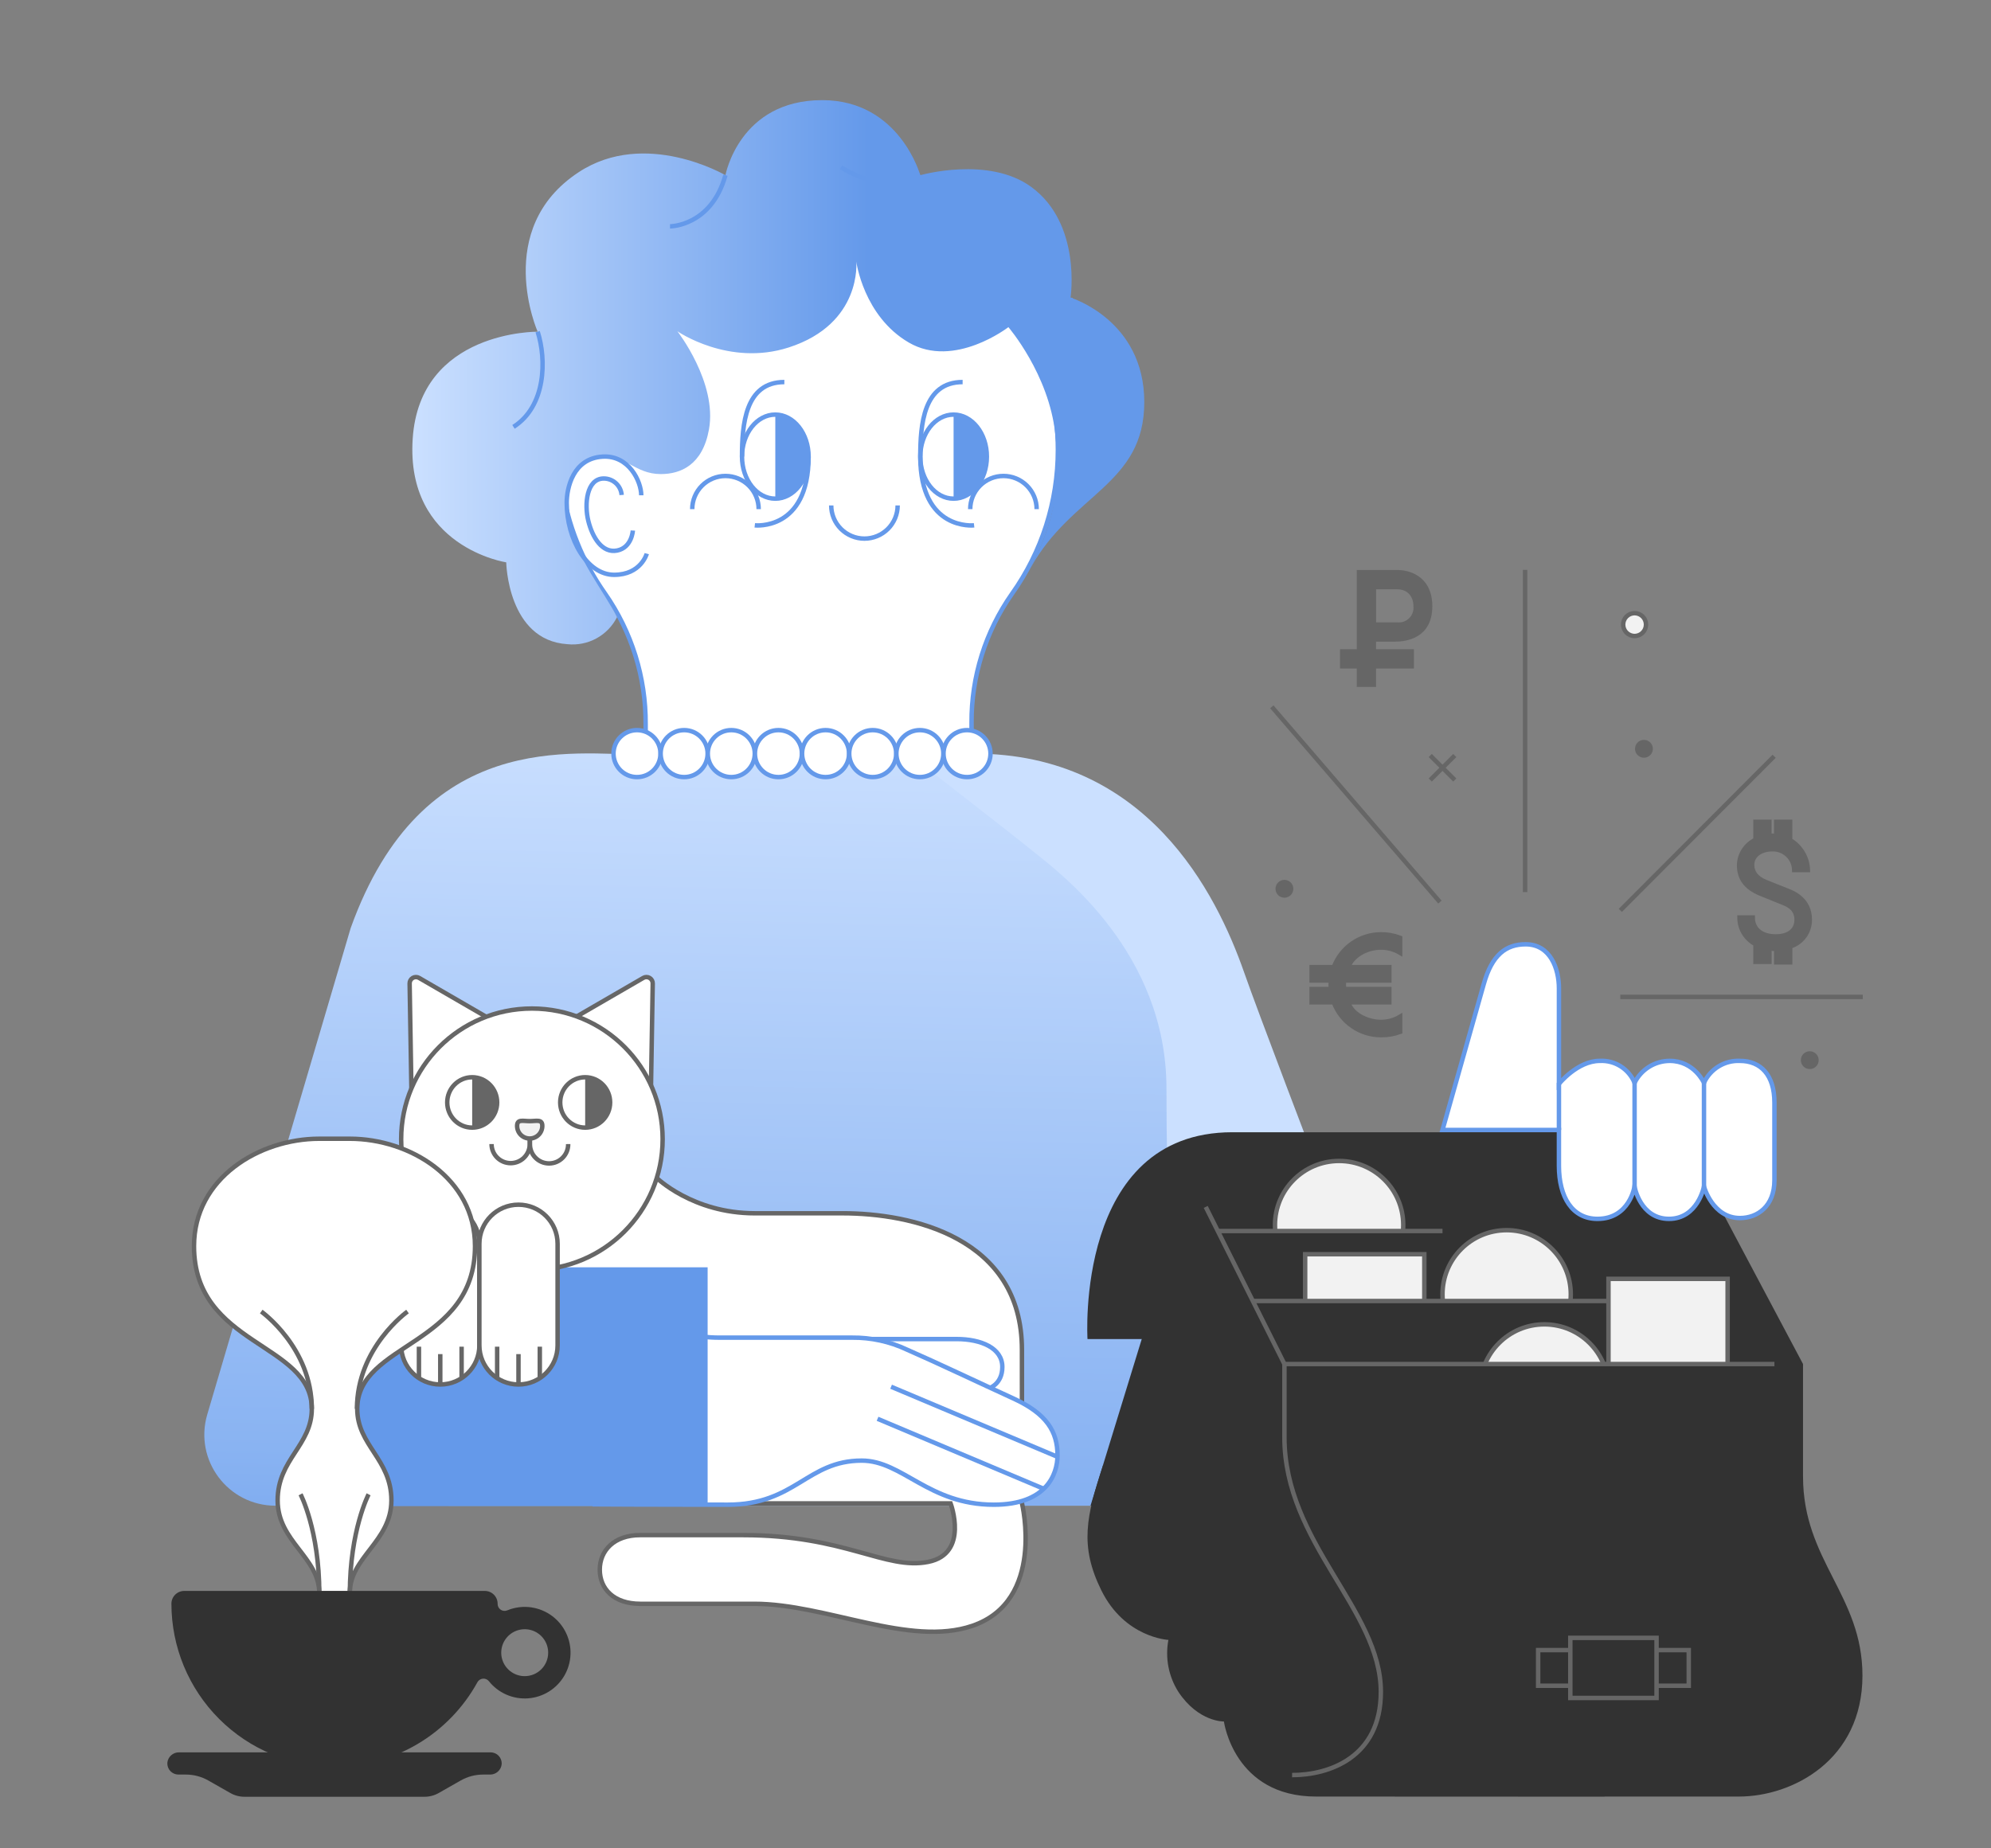 <svg width="448" height="416" viewBox="0 0 448 416" fill="none" xmlns="http://www.w3.org/2000/svg">
<rect x="0" y="0" width="448" height="416" fill="#808080" stroke="none"/>
<path d="M238.536 338.883H325.65C325.65 338.883 286.172 236.637 279.941 218.84C273.71 201.044 258.042 169.611 219.108 169.611H144.779C104.739 169.611 86.914 183.516 79.48 213.907C75.901 228.541 67.977 258.821 60.822 285.909C59.173 292.156 58.981 298.698 60.26 305.031C61.539 311.363 64.255 317.318 68.2 322.436C72.144 327.554 77.211 331.698 83.01 334.55C88.809 337.401 95.186 338.884 101.649 338.883H238.536V304.324C238.536 280.114 258.096 264.522 258.096 239.543C258.096 208.929 232.578 193.722 232.578 193.722" fill="#CBE0FF"/>
<path d="M46.635 318.36C43.614 328.609 51.297 338.883 61.983 338.883H263.482V304.324C263.482 280.114 262.468 269.949 262.468 244.97C262.468 214.356 238.536 196.527 232.885 191.936C227.143 187.27 204.644 169.843 204.644 169.843H144.779C128.939 169.843 95.1 163.759 78.905 208.882" fill="url(#paint0_linear)"/>
<path d="M229.96 338.363C229.96 323.419 229.947 329.233 229.947 303.8C229.947 278.367 204.923 273.069 189.63 273.069H169.834C155.8 273.069 147.649 265 147.649 265L119.684 279.171L127.846 338.363H213.896C213.896 338.363 218.123 349.654 208.888 351.52C199.275 353.463 190.174 345.505 167.288 345.505H143.994C138.204 345.505 134.959 348.992 134.959 353.279C134.959 357.567 138.083 360.962 144.08 360.962H169.74C185.822 360.962 204.711 370.728 218.778 365.922C235.285 360.286 229.96 338.363 229.96 338.363Z" fill="white" stroke="#666666" stroke-miterlimit="10"/>
<path d="M238.036 101.217V101.217C238.055 112.844 234.44 124.186 227.698 133.659L227.696 133.661C221.73 142.158 218.554 152.298 218.608 162.679C218.608 162.68 218.608 162.68 218.608 162.681L218.608 169.111H145.279V162.994C145.345 152.479 142.149 142.202 136.132 133.577L136.13 133.575C131.04 126.373 127.722 118.073 126.443 109.349C125.164 100.625 125.962 91.722 128.77 83.364C131.579 75.006 136.32 67.427 142.609 61.244C148.897 55.061 156.555 50.448 164.962 47.778C173.368 45.109 182.286 44.459 190.991 45.881C199.696 47.304 207.943 50.758 215.062 55.964C222.181 61.17 227.971 67.981 231.963 75.844C235.955 83.706 238.035 92.399 238.036 101.217Z" fill="white" stroke="#6499EA"/>
<path d="M174.453 112.234C178.59 112.234 181.944 107.998 181.944 102.772C181.944 97.547 178.59 93.311 174.453 93.311C170.316 93.311 166.962 97.547 166.962 102.772C166.962 107.998 170.316 112.234 174.453 112.234Z" stroke="#6499EA" stroke-miterlimit="10"/>
<path fill-rule="evenodd" clip-rule="evenodd" d="M174.453 93.311C178.59 93.311 181.944 97.547 181.944 102.772C181.944 107.998 178.59 112.235 174.453 112.235V93.311Z" fill="#6499EA"/>
<path d="M214.567 112.234C218.705 112.234 222.058 107.998 222.058 102.772C222.058 97.547 218.705 93.311 214.567 93.311C210.43 93.311 207.077 97.547 207.077 102.772C207.077 107.998 210.43 112.234 214.567 112.234Z" stroke="#6499EA" stroke-miterlimit="10"/>
<path fill-rule="evenodd" clip-rule="evenodd" d="M214.568 93.311C218.704 93.311 222.058 97.547 222.058 102.772C222.058 107.998 218.704 112.235 214.568 112.235V93.311Z" fill="#6499EA"/>
<path fill-rule="evenodd" clip-rule="evenodd" d="M138.837 138.901C137.813 140.929 136.195 142.598 134.198 143.685C132.202 144.771 129.922 145.224 127.662 144.984C114.211 144.11 113.907 126.565 113.907 126.565C113.907 126.565 91.256 123.158 92.861 98.745C94.465 74.332 120.979 74.655 120.979 74.655C120.979 74.655 110.756 51.534 130.214 38.754C145.213 28.903 163.233 39.432 163.233 39.432C163.233 39.432 166.347 22.538 185.006 22.538C202.403 22.538 207.075 39.432 207.075 39.432C207.075 39.432 222.434 35.034 232.067 42.088C243.415 50.396 240.889 66.984 240.889 66.984C240.889 66.984 257.477 71.988 257.477 90.498C257.477 109.127 241.227 111.02 231.893 127.813C237.89 116.194 238.532 107.83 237.45 97.67C236.018 84.218 226.902 73.628 226.902 73.628C226.902 73.628 214.738 83.052 204.514 77.107C194.29 71.163 192.675 58.877 192.675 58.877C192.675 58.877 194.038 72.842 177.493 78.194C163.962 82.57 152.421 74.553 152.421 74.553C152.421 74.553 161.428 86.101 159.529 96.645C158.081 104.686 153.139 106.699 148.685 106.699C142.765 106.699 140.803 102.198 135.051 102.969C128.558 103.84 126.416 110.097 127.623 116.449C129.292 125.15 136.394 133.833 138.837 138.901Z" fill="url(#paint1_linear)"/>
<path d="M169.834 118.238C169.834 118.238 181.944 119.598 181.944 102.774" stroke="#6499EA" stroke-miterlimit="10"/>
<path d="M219.187 118.238C219.187 118.238 207.077 119.598 207.077 102.774" stroke="#6499EA" stroke-miterlimit="10"/>
<path d="M155.761 114.598C155.761 112.617 156.549 110.716 157.951 109.315C159.352 107.913 161.254 107.126 163.236 107.126C165.219 107.126 167.12 107.913 168.522 109.315C169.924 110.716 170.711 112.617 170.711 114.598" stroke="#6499EA" stroke-miterlimit="10"/>
<path d="M218.313 114.598C218.313 112.617 219.101 110.716 220.503 109.315C221.905 107.913 223.806 107.126 225.788 107.126C227.771 107.126 229.672 107.913 231.074 109.315C232.476 110.716 233.263 112.617 233.263 114.598" stroke="#6499EA" stroke-miterlimit="10"/>
<path d="M201.984 113.751C201.984 115.733 201.196 117.633 199.794 119.035C198.392 120.436 196.491 121.223 194.509 121.223C192.526 121.223 190.625 120.436 189.223 119.035C187.821 117.633 187.034 115.733 187.034 113.751" stroke="#6499EA" stroke-miterlimit="10"/>
<path d="M166.962 102.772C166.962 95.579 167.663 85.989 176.49 85.989" stroke="#6499EA" stroke-miterlimit="10"/>
<path d="M207.077 102.772C207.077 95.579 207.779 85.989 216.604 85.989" stroke="#6499EA" stroke-miterlimit="10"/>
<path d="M143.332 174.895C146.251 174.895 148.618 172.529 148.618 169.611C148.618 166.693 146.251 164.328 143.332 164.328C140.413 164.328 138.047 166.693 138.047 169.611C138.047 172.529 140.413 174.895 143.332 174.895Z" fill="white" stroke="#6499EA" stroke-miterlimit="10"/>
<path d="M153.94 174.895C156.859 174.895 159.226 172.529 159.226 169.611C159.226 166.693 156.859 164.328 153.94 164.328C151.021 164.328 148.655 166.693 148.655 169.611C148.655 172.529 151.021 174.895 153.94 174.895Z" fill="white" stroke="#6499EA" stroke-miterlimit="10"/>
<path d="M164.548 174.895C167.467 174.895 169.834 172.529 169.834 169.611C169.834 166.693 167.467 164.328 164.548 164.328C161.629 164.328 159.263 166.693 159.263 169.611C159.263 172.529 161.629 174.895 164.548 174.895Z" fill="white" stroke="#6499EA" stroke-miterlimit="10"/>
<path d="M175.156 174.895C178.075 174.895 180.442 172.529 180.442 169.611C180.442 166.693 178.075 164.328 175.156 164.328C172.237 164.328 169.871 166.693 169.871 169.611C169.871 172.529 172.237 174.895 175.156 174.895Z" fill="white" stroke="#6499EA" stroke-miterlimit="10"/>
<path d="M185.764 174.895C188.683 174.895 191.05 172.529 191.05 169.611C191.05 166.693 188.683 164.328 185.764 164.328C182.845 164.328 180.479 166.693 180.479 169.611C180.479 172.529 182.845 174.895 185.764 174.895Z" fill="white" stroke="#6499EA" stroke-miterlimit="10"/>
<path d="M196.372 174.895C199.291 174.895 201.658 172.529 201.658 169.611C201.658 166.693 199.291 164.328 196.372 164.328C193.453 164.328 191.087 166.693 191.087 169.611C191.087 172.529 193.453 174.895 196.372 174.895Z" fill="white" stroke="#6499EA" stroke-miterlimit="10"/>
<path d="M206.98 174.895C209.899 174.895 212.266 172.529 212.266 169.611C212.266 166.693 209.899 164.328 206.98 164.328C204.061 164.328 201.695 166.693 201.695 169.611C201.695 172.529 204.061 174.895 206.98 174.895Z" fill="white" stroke="#6499EA" stroke-miterlimit="10"/>
<path d="M217.588 174.895C220.507 174.895 222.874 172.529 222.874 169.611C222.874 166.693 220.507 164.328 217.588 164.328C214.669 164.328 212.303 166.693 212.303 169.611C212.303 172.529 214.669 174.895 217.588 174.895Z" fill="white" stroke="#6499EA" stroke-miterlimit="10"/>
<path d="M189.247 37.623C191.84 39.37 194.824 40.449 197.934 40.765C201.045 41.08 204.185 40.623 207.076 39.432" stroke="#6499EA" stroke-miterlimit="10"/>
<path d="M120.979 74.655C122.993 80.928 122.867 91.405 115.543 96.075" stroke="#6499EA" stroke-miterlimit="10"/>
<path d="M150.763 50.945C150.763 50.945 160.036 50.945 163.235 39.434" stroke="#6499EA" stroke-miterlimit="10"/>
<path fill-rule="evenodd" clip-rule="evenodd" d="M185.606 301.375H215.222C220.769 301.375 225.537 303.4 225.537 307.665C225.537 311.617 222.443 312.492 222.443 312.492" fill="white"/>
<path d="M185.606 301.375H215.222C220.769 301.375 225.537 303.4 225.537 307.665C225.537 311.617 222.443 312.492 222.443 312.492" stroke="#6499EA" stroke-miterlimit="10"/>
<path fill-rule="evenodd" clip-rule="evenodd" d="M133.338 338.57C133.338 338.57 148.535 338.658 163.75 338.658C178.964 338.658 181.586 328.735 193.899 328.735C203.076 328.735 208.942 338.658 223.628 338.658C235.428 338.658 237.952 331.845 237.952 327.564C237.952 322.213 235.537 318.189 227.999 314.74C220.179 311.165 210.796 306.687 204.019 303.733C200.18 301.929 195.982 301.014 191.74 301.058H161.886C151.022 301.058 147.833 296 147.833 296" fill="white"/>
<path d="M133.338 338.57C133.338 338.57 148.535 338.658 163.75 338.658C178.964 338.658 181.586 328.735 193.899 328.735C203.076 328.735 208.942 338.658 223.628 338.658C235.428 338.658 237.952 331.845 237.952 327.564C237.952 322.213 235.537 318.189 227.999 314.74C220.179 311.165 210.796 306.687 204.019 303.733C200.18 301.929 195.982 301.014 191.74 301.058H161.886C151.022 301.058 147.833 296 147.833 296" stroke="#6499EA" stroke-miterlimit="10"/>
<path d="M200.504 312.104L237.952 327.881" stroke="#6499EA" stroke-miterlimit="10"/>
<path d="M197.459 319.322L234.908 335.101" stroke="#6499EA" stroke-miterlimit="10"/>
<path d="M64.818 285.231H159.226V338.974H85" fill="url(#paint2_linear)"/>
<path d="M110.388 394.393H40.292C39.635 394.381 38.997 394.618 38.507 395.057C38.017 395.496 37.712 396.104 37.653 396.759C37.635 397.098 37.686 397.438 37.803 397.757C37.92 398.076 38.101 398.367 38.335 398.614C38.569 398.861 38.85 399.057 39.163 399.191C39.475 399.325 39.811 399.395 40.151 399.394H41.823C43.595 399.395 45.336 399.856 46.876 400.732L51.836 403.556C52.803 404.105 53.897 404.393 55.009 404.391H95.526C96.638 404.393 97.731 404.105 98.699 403.556L103.657 400.733C105.197 399.857 106.938 399.396 108.71 399.395H110.25C110.908 399.408 111.546 399.171 112.035 398.732C112.525 398.293 112.83 397.684 112.889 397.029C112.908 396.69 112.857 396.35 112.739 396.031C112.622 395.712 112.441 395.42 112.207 395.173C111.973 394.926 111.691 394.73 111.378 394.596C111.065 394.461 110.729 394.393 110.388 394.393Z" fill="#323232"/>
<path d="M144.29 111.478C144.29 108.4 141.554 102.43 135.61 102.772C128.898 103.16 127.519 109.883 127.519 113.169C127.519 121.393 132.122 129.372 138.183 129.372C144.244 129.372 145.535 124.602 145.535 124.602" stroke="#6499EA" stroke-miterlimit="10"/>
<path d="M142.399 119.404C142.399 119.404 142.191 123.259 138.849 123.908C135.507 124.557 133.307 120.998 132.372 117.214C131.451 113.482 131.988 107.694 135.859 107.694C136.874 107.693 137.852 108.075 138.597 108.763C139.343 109.452 139.801 110.396 139.881 111.407" stroke="#6499EA" stroke-miterlimit="10"/>
<path d="M92.569 244.97L92.172 221.343C92.168 221.092 92.23 220.845 92.353 220.626C92.476 220.408 92.654 220.226 92.871 220.099C93.087 219.972 93.333 219.905 93.584 219.904C93.835 219.903 94.081 219.969 94.298 220.094L109.823 229.09" fill="white"/>
<path d="M92.569 244.97L92.172 221.343C92.168 221.092 92.23 220.845 92.353 220.626C92.476 220.408 92.654 220.226 92.871 220.099C93.087 219.972 93.333 219.905 93.584 219.904C93.835 219.903 94.081 219.969 94.298 220.094L109.823 229.09" stroke="#666666" stroke-miterlimit="10"/>
<path d="M146.475 244.971L146.872 221.343C146.876 221.092 146.814 220.845 146.691 220.626C146.568 220.407 146.39 220.225 146.173 220.098C145.957 219.971 145.711 219.904 145.46 219.903C145.209 219.903 144.963 219.969 144.746 220.094L129.222 229.09" fill="white"/>
<path d="M146.475 244.971L146.872 221.343C146.876 221.092 146.814 220.845 146.691 220.626C146.568 220.407 146.39 220.225 146.173 220.098C145.957 219.971 145.711 219.904 145.46 219.903C145.209 219.903 144.963 219.969 144.746 220.094L129.222 229.09" stroke="#666666" stroke-miterlimit="10"/>
<path d="M119.684 285.802C135.931 285.802 149.102 272.636 149.102 256.394C149.102 240.153 135.931 226.986 119.684 226.986C103.437 226.986 90.266 240.153 90.266 256.394C90.266 272.636 103.437 285.802 119.684 285.802Z" fill="white" stroke="#666666" stroke-miterlimit="10"/>
<path d="M131.67 253.79C134.773 253.79 137.288 251.251 137.288 248.12C137.288 244.989 134.773 242.45 131.67 242.45C128.568 242.45 126.052 244.989 126.052 248.12C126.052 251.251 128.568 253.79 131.67 253.79Z" fill="white" stroke="#666666" stroke-miterlimit="10"/>
<path fill-rule="evenodd" clip-rule="evenodd" d="M131.67 242.449C133.162 242.468 134.586 243.074 135.634 244.135C136.683 245.197 137.27 246.628 137.27 248.119C137.27 249.611 136.683 251.042 135.634 252.103C134.586 253.165 133.162 253.771 131.67 253.79V242.449Z" fill="#666666"/>
<path d="M106.248 253.79C109.35 253.79 111.866 251.251 111.866 248.12C111.866 244.989 109.35 242.45 106.248 242.45C103.145 242.45 100.63 244.989 100.63 248.12C100.63 251.251 103.145 253.79 106.248 253.79Z" fill="white" stroke="#666666" stroke-miterlimit="10"/>
<path fill-rule="evenodd" clip-rule="evenodd" d="M106.248 242.449C107.74 242.468 109.164 243.074 110.212 244.135C111.26 245.197 111.848 246.628 111.848 248.119C111.848 249.611 111.26 251.042 110.212 252.103C109.164 253.165 107.74 253.771 106.248 253.79V242.449Z" fill="#666666"/>
<path fill-rule="evenodd" clip-rule="evenodd" d="M122.027 253.406C122.027 254.159 121.728 254.88 121.196 255.412C120.664 255.944 119.943 256.242 119.19 256.242C118.438 256.242 117.716 255.944 117.184 255.412C116.652 254.88 116.354 254.159 116.354 253.406C116.354 251.84 117.623 252.328 119.19 252.328C120.758 252.328 122.027 251.84 122.027 253.406Z" fill="#F2F2F2" stroke="#666666" stroke-miterlimit="10"/>
<path d="M110.605 257.489C110.605 258.629 111.058 259.722 111.864 260.528C112.67 261.334 113.764 261.787 114.904 261.787C116.044 261.787 117.138 261.334 117.944 260.528C118.75 259.722 119.203 258.629 119.203 257.489V255.964" stroke="#666666" stroke-miterlimit="10"/>
<path d="M127.846 257.489C127.855 258.059 127.75 258.624 127.537 259.153C127.325 259.682 127.01 260.163 126.61 260.569C126.21 260.975 125.733 261.297 125.207 261.517C124.682 261.737 124.117 261.85 123.548 261.85C122.978 261.85 122.413 261.737 121.888 261.517C121.362 261.297 120.885 260.975 120.485 260.569C120.085 260.163 119.77 259.682 119.558 259.153C119.345 258.624 119.24 258.059 119.249 257.489V255.964" stroke="#666666" stroke-miterlimit="10"/>
<path d="M107.865 279.932C107.865 275.073 103.926 271.135 99.066 271.135C94.206 271.135 90.266 275.073 90.266 279.932V302.803C90.266 307.661 94.206 311.6 99.066 311.6C103.926 311.6 107.865 307.661 107.865 302.803V279.932Z" fill="white" stroke="#666666" stroke-miterlimit="10"/>
<path d="M99.065 304.764V311.6" stroke="#666666" stroke-miterlimit="10"/>
<path d="M94.267 303.093V309.929" stroke="#666666" stroke-miterlimit="10"/>
<path d="M103.865 303.093V309.929" stroke="#666666" stroke-miterlimit="10"/>
<path d="M125.465 279.932C125.465 275.073 121.525 271.135 116.665 271.135C111.805 271.135 107.865 275.073 107.865 279.932V302.803C107.865 307.661 111.805 311.6 116.665 311.6C121.525 311.6 125.465 307.661 125.465 302.803V279.932Z" fill="white" stroke="#666666" stroke-miterlimit="10"/>
<path d="M116.665 304.764V311.6" stroke="#666666" stroke-miterlimit="10"/>
<path d="M111.866 303.093V309.929" stroke="#666666" stroke-miterlimit="10"/>
<path d="M121.464 303.093V309.929" stroke="#666666" stroke-miterlimit="10"/>
<path d="M78.694 358.589C78.694 350.447 88.067 346.957 88.067 337.684C88.067 328.412 80.382 325.339 80.382 317.072C80.382 302.139 106.884 302.978 106.884 280.459C106.884 265.18 92.213 256.291 78.694 256.291H71.845C58.33 256.291 43.656 265.18 43.656 280.459C43.656 302.978 70.158 302.139 70.158 317.072C70.158 325.339 62.472 328.412 62.472 337.684C62.472 346.957 71.845 350.447 71.845 358.589H78.694Z" fill="white" stroke="#666666" stroke-miterlimit="10"/>
<path d="M58.781 295.185C58.781 295.185 70.158 303.261 70.158 317.072" stroke="#666666" stroke-miterlimit="10"/>
<path d="M91.697 295.185C91.697 295.185 80.32 303.261 80.32 317.072" stroke="#666666" stroke-miterlimit="10"/>
<path d="M67.629 336.318C67.629 336.318 71.846 344.406 71.846 358.589" stroke="#666666" stroke-miterlimit="10"/>
<path d="M82.941 336.318C82.941 336.318 78.723 344.406 78.723 358.589" stroke="#666666" stroke-miterlimit="10"/>
<path d="M273.625 301.375H244.701C244.701 301.375 241.778 254.829 277.307 254.829H360.391L360.597 279.448L273.625 301.375Z" fill="#323232"/>
<path d="M388.739 338.887H245.38L268.047 265.125L383.55 265.282L405.704 307.002L388.739 338.887Z" fill="#323232"/>
<path d="M240.893 66.984C240.035 73.38 240.566 82.814 244.061 87.469" stroke="#6499EA" stroke-miterlimit="10"/>
<path d="M296.131 404.345C304.489 404.345 306.776 397.816 306.776 391.658C306.776 370.817 289.012 359.6 289.012 332.512V307.002H405.704V332.321C405.704 351.249 419.075 359.022 419.075 377.115C419.075 396.069 403.413 404.345 391.256 404.345H296.131C277.642 404.345 275.396 387.451 275.396 387.451C275.396 387.451 269.678 387.611 265.14 380.767C262.941 377.297 262.142 373.123 262.903 369.086C262.903 369.086 253.101 368.628 247.821 357.947C242.883 347.962 244.411 341.276 248.21 329.764L362.688 329.905L361.027 404.373" fill="#323232"/>
<path d="M271.303 271.632L289.012 306.998V323.465C289.012 347.24 310.709 362.279 310.709 380.795C310.709 395.507 299.09 399.511 290.737 399.511" stroke="#666666" stroke-miterlimit="10"/>
<path d="M343.165 200.779V128.259" stroke="#666666" stroke-miterlimit="10"/>
<path d="M364.588 204.901L399.208 170.209" stroke="#666666" stroke-miterlimit="10"/>
<path d="M364.588 224.37H419.15" stroke="#666666" stroke-miterlimit="10"/>
<path d="M324 203.03L286.177 159.085" stroke="#666666" stroke-miterlimit="10"/>
<path d="M324.583 254.32C324.583 254.32 330.296 234.165 333.877 221.441C335.713 214.919 338.844 212.53 343.283 212.53C348.862 212.53 350.782 218.038 350.782 222.469V243.95C350.782 243.95 354.918 238.767 359.975 238.767C361.629 238.681 363.269 239.109 364.67 239.993C366.071 240.876 367.164 242.171 367.8 243.7C368.529 242.224 369.657 240.979 371.055 240.108C372.453 239.236 374.067 238.772 375.715 238.767C381.218 238.767 383.416 243.7 383.416 243.7C384.122 242.169 385.268 240.882 386.707 240.004C388.147 239.125 389.815 238.694 391.5 238.767C396.21 238.767 399.267 241.975 399.267 248.149V265.636C399.267 271.484 395.46 274.142 391.513 274.142C385.363 274.142 383.416 267.065 383.416 267.065C383.416 267.065 382.004 274.325 375.539 274.325C369.075 274.325 367.785 267.065 367.785 267.065C367.785 267.065 366.676 274.325 359.443 274.325C353.84 274.325 350.779 269.504 350.779 262.364V254.32H324.583Z" fill="white" stroke="#6499EA" stroke-miterlimit="10"/>
<path d="M367.802 243.701V268.019" stroke="#6499EA" stroke-miterlimit="10"/>
<path d="M350.781 243.701V254.323" stroke="#6499EA" stroke-miterlimit="10"/>
<path d="M383.419 243.701V268.019" stroke="#6499EA" stroke-miterlimit="10"/>
<path d="M369.907 170.039C370.741 170.039 371.416 169.364 371.416 168.531C371.416 167.698 370.741 167.022 369.907 167.022C369.074 167.022 368.398 167.698 368.398 168.531C368.398 169.364 369.074 170.039 369.907 170.039Z" fill="#666666" stroke="#666666" stroke-miterlimit="10"/>
<path d="M367.802 143.142C369.222 143.142 370.373 141.991 370.373 140.572C370.373 139.152 369.222 138.001 367.802 138.001C366.382 138.001 365.231 139.152 365.231 140.572C365.231 141.991 366.382 143.142 367.802 143.142Z" fill="#F2F2F2" stroke="#666666" stroke-miterlimit="10"/>
<path d="M407.22 240.114C408.053 240.114 408.729 239.439 408.729 238.606C408.729 237.773 408.053 237.098 407.22 237.098C406.387 237.098 405.711 237.773 405.711 238.606C405.711 239.439 406.387 240.114 407.22 240.114Z" fill="#666666" stroke="#666666" stroke-miterlimit="10"/>
<path d="M289.012 201.544C289.845 201.544 290.521 200.869 290.521 200.036C290.521 199.203 289.845 198.527 289.012 198.527C288.179 198.527 287.503 199.203 287.503 200.036C287.503 200.869 288.179 201.544 289.012 201.544Z" fill="#666666" stroke="#666666" stroke-miterlimit="10"/>
<path d="M321.822 170.039L327.344 175.558" stroke="#666666" stroke-miterlimit="10"/>
<path d="M321.822 175.558L327.344 170.039" stroke="#666666" stroke-miterlimit="10"/>
<path d="M310.756 213.259C312.268 213.258 313.752 213.669 315.048 214.448V211.071C313.678 210.546 312.223 210.282 310.756 210.292C308.442 210.292 306.184 210.999 304.284 212.318C302.384 213.637 300.932 215.505 300.123 217.671H295.129V220.663H299.454C299.427 220.983 299.41 221.307 299.41 221.634C299.41 221.961 299.427 222.284 299.454 222.605H295.129V225.597H300.123C300.932 227.763 302.384 229.631 304.284 230.95C306.184 232.269 308.442 232.976 310.756 232.976C312.219 232.987 313.672 232.738 315.048 232.24V228.82C313.752 229.6 312.268 230.011 310.756 230.009C307.563 230.009 304.14 228.223 303.375 225.597H312.616V222.605H302.438C302.358 221.96 302.358 221.308 302.438 220.663H312.616V217.671H303.375C304.327 215.03 307.563 213.259 310.756 213.259Z" fill="#666666" stroke="#666666" stroke-miterlimit="10"/>
<path d="M313.835 143.917C316.468 143.917 321.788 143.131 321.788 136.468C321.788 129.613 316.336 128.782 314.452 128.782H305.789V146.614H302.023V149.956H305.789V154.109H309.132V149.956H317.649V146.614H309.132V143.917H313.835ZM314.392 132.129C316.931 132.129 318.542 133.886 318.542 136.47C318.589 137.025 318.514 137.583 318.322 138.106C318.13 138.628 317.825 139.102 317.429 139.494C317.033 139.886 316.555 140.185 316.03 140.372C315.506 140.559 314.946 140.627 314.392 140.574H309.137V132.127L314.392 132.129Z" fill="#666666" stroke="#666666" stroke-miterlimit="10"/>
<path d="M407.22 206.959C407.22 202.383 403.356 200.919 402.309 200.497C400.532 199.782 399.48 199.383 397.372 198.532C395.263 197.681 394.238 196.365 394.238 194.669C394.238 192.507 396.2 191.132 398.777 191.132C399.41 191.11 400.041 191.215 400.633 191.438C401.225 191.662 401.767 192.001 402.228 192.435C402.688 192.87 403.058 193.391 403.315 193.969C403.573 194.548 403.714 195.171 403.729 195.804H406.793C406.747 194.438 406.357 193.106 405.659 191.931C404.961 190.756 403.978 189.777 402.8 189.083V184.97H399.671V188.126C399.419 188.105 399.164 188.09 398.898 188.09C398.633 188.09 398.385 188.103 398.134 188.123V184.967H395.005V189.014C393.93 189.531 393.017 190.332 392.367 191.332C391.718 192.332 391.356 193.491 391.321 194.683C391.321 197.531 392.658 199.709 396.15 201.143C398.391 202.064 399.405 202.435 401.147 203.163C401.967 203.505 404.264 204.282 404.264 206.957C404.264 209.463 402.391 210.762 399.564 210.762C396.367 210.762 394.381 209.128 394.381 206.498H391.409C391.404 207.73 391.737 208.94 392.372 209.996C393.006 211.052 393.918 211.915 395.007 212.49V216.481H398.137V213.458C398.611 213.519 399.088 213.55 399.566 213.551C399.602 213.551 399.637 213.551 399.674 213.551V216.59H402.803V213.022C404.097 212.627 405.228 211.822 406.024 210.728C406.821 209.635 407.241 208.312 407.22 206.959Z" fill="#666666" stroke="#666666" stroke-miterlimit="10"/>
<path d="M379.989 371.382H346.099V379.404H379.989V371.382Z" stroke="#666666" stroke-miterlimit="10"/>
<path d="M372.747 368.63H353.343V382.156H372.747V368.63Z" fill="#323232" stroke="#666666" stroke-miterlimit="10"/>
<path d="M301.318 290.144C309.288 290.144 315.749 283.685 315.749 275.718C315.749 267.751 309.288 261.292 301.318 261.292C293.348 261.292 286.887 267.751 286.887 275.718C286.887 283.685 293.348 290.144 301.318 290.144Z" fill="#F2F2F2" stroke="#666666" stroke-miterlimit="10"/>
<path d="M276.532 277.063H335.989L344.676 297.602L285.746 295.741L276.532 277.063Z" fill="#323232"/>
<path d="M273.968 277.063H324.583" stroke="#666666" stroke-miterlimit="10"/>
<path d="M339.013 305.721C346.983 305.721 353.444 299.263 353.444 291.296C353.444 283.328 346.983 276.87 339.013 276.87C331.043 276.87 324.582 283.328 324.582 291.296C324.582 299.263 331.043 305.721 339.013 305.721Z" fill="#F2F2F2" stroke="#666666" stroke-miterlimit="10"/>
<path d="M320.488 282.283H293.677V313.852H320.488V282.283Z" fill="#F2F2F2" stroke="#666666" stroke-miterlimit="10"/>
<path d="M366.581 292.815H291.006V326.316H366.581V292.815Z" fill="#323232"/>
<path d="M347.495 326.919C355.465 326.919 361.926 320.461 361.926 312.493C361.926 304.526 355.465 298.067 347.495 298.067C339.525 298.067 333.064 304.526 333.064 312.493C333.064 320.461 339.525 326.919 347.495 326.919Z" fill="#F2F2F2" stroke="#666666" stroke-miterlimit="10"/>
<path d="M388.737 287.829H361.926V319.397H388.737V287.829Z" fill="#F2F2F2" stroke="#666666" stroke-miterlimit="10"/>
<path d="M394.345 307.002H313.874V349.67H394.345V307.002Z" fill="#323232"/>
<path d="M289.012 307.002H399.27" stroke="#666666" stroke-miterlimit="10"/>
<path d="M281.909 292.815H361.926" stroke="#666666" stroke-miterlimit="10"/>
<path d="M119.629 361.774C117.772 361.49 115.873 361.721 114.138 362.441C113.898 362.541 113.637 362.579 113.379 362.553C113.12 362.527 112.872 362.437 112.657 362.291C112.442 362.145 112.267 361.948 112.147 361.718C112.027 361.488 111.967 361.231 111.971 360.971V360.943C111.971 360.179 111.667 359.447 111.128 358.908C110.588 358.368 109.856 358.065 109.092 358.065H41.455C41.077 358.064 40.702 358.138 40.352 358.283C40.002 358.427 39.684 358.639 39.416 358.906C39.149 359.173 38.936 359.491 38.791 359.84C38.646 360.19 38.572 360.564 38.572 360.943C38.572 370.672 42.438 380.003 49.32 386.883C56.203 393.763 65.537 397.628 75.27 397.628C81.84 397.629 88.289 395.867 93.944 392.524C99.599 389.182 104.253 384.382 107.418 378.628C107.54 378.399 107.717 378.205 107.933 378.062C108.149 377.919 108.397 377.832 108.655 377.809C108.913 377.785 109.173 377.827 109.411 377.929C109.649 378.032 109.857 378.191 110.018 378.395C111.065 379.705 112.416 380.74 113.954 381.41C115.491 382.08 117.17 382.364 118.842 382.239C120.515 382.114 122.132 381.582 123.553 380.69C124.973 379.798 126.155 378.573 126.994 377.122C127.834 375.67 128.307 374.035 128.371 372.36C128.435 370.684 128.09 369.018 127.364 367.506C126.638 365.994 125.554 364.683 124.206 363.684C122.858 362.686 121.287 362.032 119.629 361.779V361.774ZM118.065 377.244C117.02 377.244 115.999 376.934 115.13 376.354C114.262 375.774 113.585 374.949 113.185 373.984C112.785 373.019 112.681 371.957 112.885 370.933C113.089 369.909 113.592 368.968 114.331 368.229C115.07 367.491 116.011 366.988 117.036 366.784C118.06 366.581 119.122 366.685 120.088 367.085C121.053 367.485 121.878 368.161 122.458 369.03C123.039 369.898 123.348 370.919 123.348 371.964C123.348 372.658 123.212 373.345 122.946 373.986C122.68 374.627 122.291 375.209 121.8 375.699C121.309 376.19 120.726 376.579 120.084 376.844C119.443 377.109 118.755 377.245 118.061 377.244H118.065Z" fill="#323232"/>
<defs>
<linearGradient id="paint0_linear" x1="155.578" y1="160.632" x2="151.035" y2="389.286" gradientUnits="userSpaceOnUse">
<stop stop-color="#CBE0FF"/>
<stop offset="0.731" stop-color="#89B3F2"/>
<stop offset="1" stop-color="#6499EA"/>
</linearGradient>
<linearGradient id="paint1_linear" x1="92.779" y1="83.778" x2="257.481" y2="83.778" gradientUnits="userSpaceOnUse">
<stop stop-color="#CBE0FF"/>
<stop offset="0.623" stop-color="#6499EA"/>
</linearGradient>
<linearGradient id="paint2_linear" x1="15498" y1="19357.9" x2="7635.64" y2="10332" gradientUnits="userSpaceOnUse">
<stop stop-color="#CBE0FF"/>
<stop offset="0.731" stop-color="#89B3F2"/>
<stop offset="1" stop-color="#6499EA"/>
</linearGradient>
</defs>
</svg>
